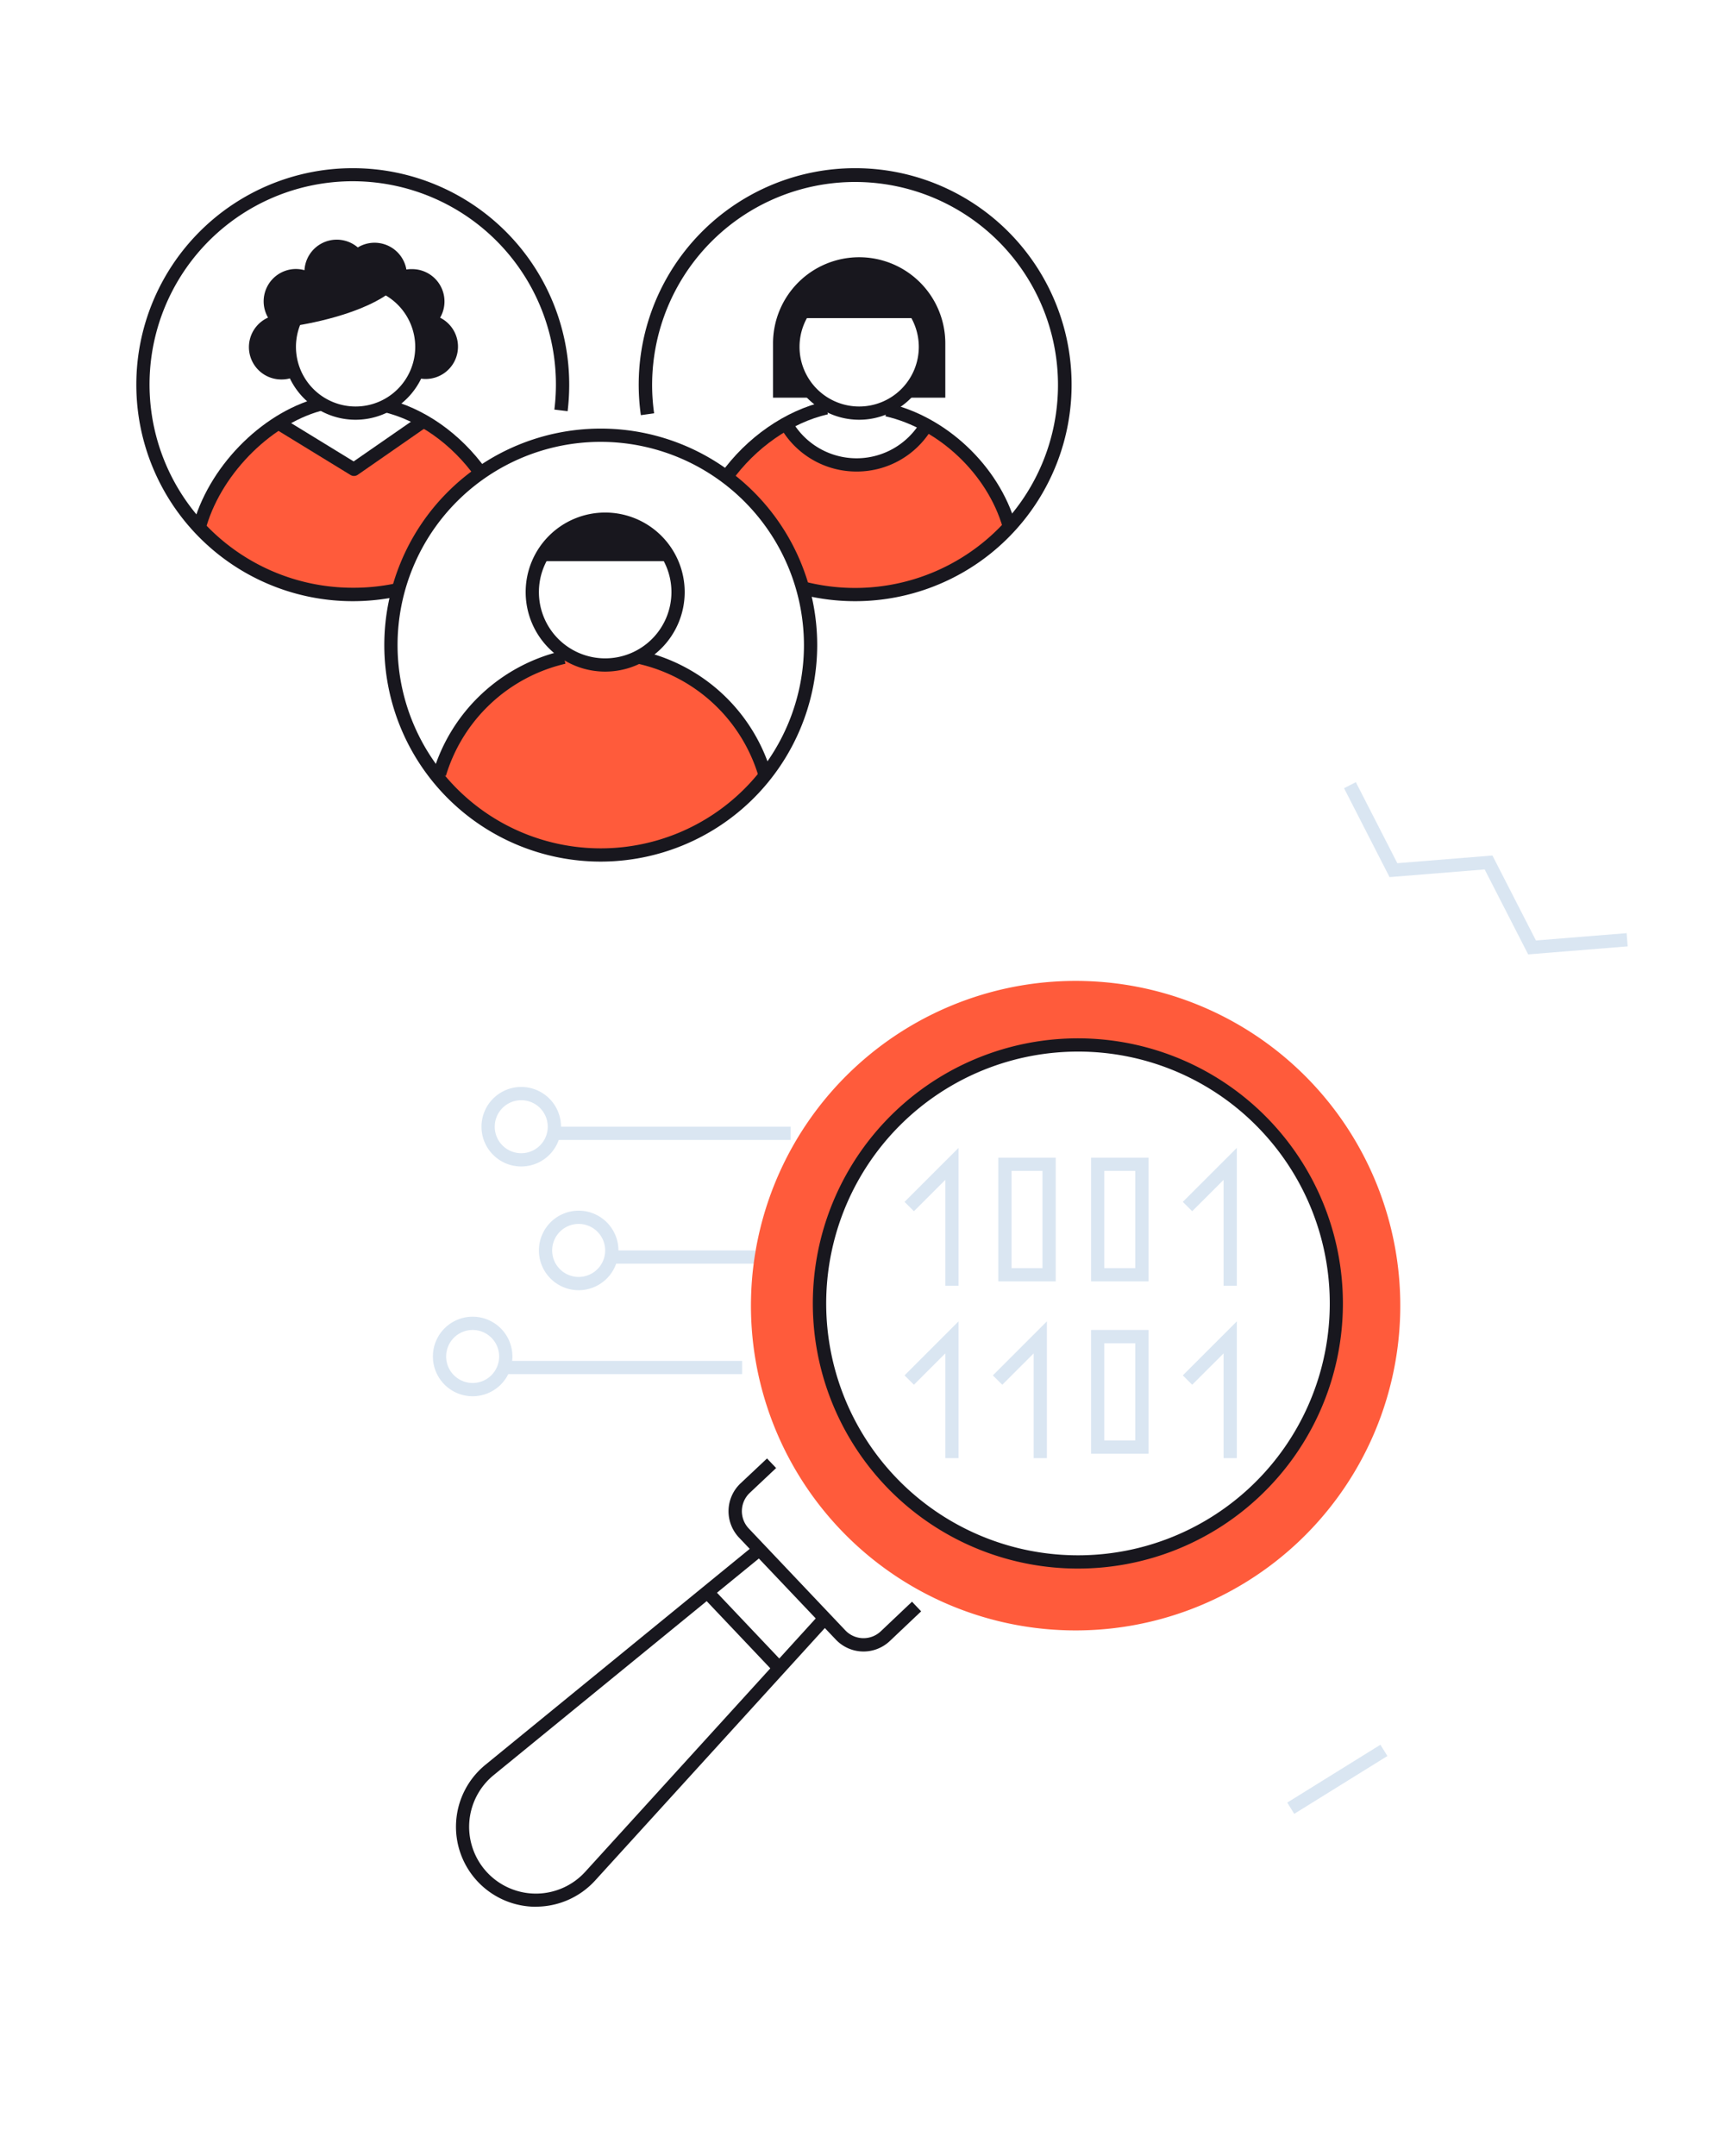 <?xml version="1.0" encoding="UTF-8"?> <svg xmlns="http://www.w3.org/2000/svg" viewBox="0 0 393 488"> <defs> <style>.cls-1{fill:#ff5b3b;}.cls-2{fill:#18171e;}.cls-3{fill:#dae6f2;}</style> </defs> <g id="objects"> <path class="cls-1" d="M108.52,107.12A36,36,0,0,0,95.33,96.38c-3.82,4.82-15.21,9.84-15.21,9.84s-11.49-5.06-15.31-9.94a35.9,35.9,0,0,0-19.29,22.58S59.18,135,80.54,135a41.32,41.32,0,0,0,9.91-1.21A47.6,47.6,0,0,1,108.52,107.12Z"></path> <path class="cls-1" d="M210.78,97.23a21.87,21.87,0,0,1-33.89-.11,35.92,35.92,0,0,0-11.95,10.33,47.52,47.52,0,0,1,17.47,25.86,43.06,43.06,0,0,0,11.9,1.71c21.36,0,33.87-16.16,33.87-16.16A35.94,35.94,0,0,0,210.78,97.23Z"></path> <path class="cls-2" d="M194.5,58.22A19.49,19.49,0,0,0,175,77.69V90h9.11a15,15,0,0,1-5-11.81,15.12,15.12,0,0,1,30.22.64,15,15,0,0,1-5,11.17H214V77.69A19.49,19.49,0,0,0,194.5,58.22Z"></path> <path class="cls-2" d="M193.64,136.06a49,49,0,0,1-12-1.47l.73-2.91a45.94,45.94,0,1,0-34.29-38.14l-3,.42a49,49,0,1,1,48.5,42.1Z"></path> <path class="cls-2" d="M165.56,109l-2.45-1.74C169,99,177.79,92.9,186.76,90.84l.67,2.92C179.16,95.66,171,101.35,165.56,109Z"></path> <path class="cls-2" d="M227,119.37c-3.47-12-14.39-22.39-26.56-25.16l.67-2.92c13.18,3,25,14.2,28.78,27.24Z"></path> <path class="cls-2" d="M194.5,95A16.5,16.5,0,1,1,211,78.5,16.52,16.52,0,0,1,194.5,95Zm0-30A13.5,13.5,0,1,0,208,78.5,13.52,13.52,0,0,0,194.5,65Z"></path> <path class="cls-2" d="M207.75,72H180.67a14,14,0,0,1,13.38-9A14.61,14.61,0,0,1,207.75,72Z"></path> <path class="cls-2" d="M193.91,106.72a19.8,19.8,0,0,1-16.75-9.19l2.52-1.62a16.87,16.87,0,0,0,28.69-.37l2.57,1.55A19.77,19.77,0,0,1,193.91,106.72Z"></path> <path class="cls-2" d="M99.63,71.91a7.32,7.32,0,0,0-6.32-11A6.77,6.77,0,0,0,92,61,7.31,7.31,0,0,0,81,56a7.32,7.32,0,0,0-12.07,5.15A7.5,7.5,0,0,0,67,60.88a7.32,7.32,0,0,0-6.32,11,7.32,7.32,0,0,0,3.09,14A7.16,7.16,0,0,0,67.23,85a14.84,14.84,0,1,1,25.86,0,7.32,7.32,0,1,0,6.54-13.1Z"></path> <path class="cls-2" d="M79.86,136.06a49,49,0,1,1,49-49,50.27,50.27,0,0,1-.36,6l-3-.36a46,46,0,1,0-45.64,40.32A46,46,0,0,0,90,131.94l.65,2.93A49.37,49.37,0,0,1,79.86,136.06Z"></path> <path class="cls-2" d="M46.77,119l-2.87-.87c4-13.46,16.27-25.37,29.09-28.32l.67,2.92C62,95.44,50.46,106.73,46.77,119Z"></path> <path class="cls-2" d="M107.68,108.05c-5.44-7.63-13.09-13-21-14.84l.66-2.92c8.61,2,16.91,7.8,22.77,16Z"></path> <path class="cls-2" d="M80.5,95A16.5,16.5,0,1,1,97,78.5,16.52,16.52,0,0,1,80.5,95Zm0-30A13.5,13.5,0,1,0,94,78.5,13.52,13.52,0,0,0,80.5,65Z"></path> <path class="cls-2" d="M88.2,66.26c-7.72,5.69-22,7.57-22,7.57S70,63.06,80.26,63.06C80.26,63.06,93.41,62.41,88.2,66.26Z"></path> <path class="cls-2" d="M80.14,107.72a1.5,1.5,0,0,1-.79-.22L63,97.49l1.57-2.55,15.49,9.49L95,94.08l1.71,2.46L81,107.45A1.48,1.48,0,0,1,80.14,107.72Z"></path> <path class="cls-1" d="M143.92,148.62a16.4,16.4,0,0,1-14.9-.06A38.16,38.16,0,0,0,99.7,175.44s14.52,17.18,37.24,17.18,36-17.18,36-17.18A38.15,38.15,0,0,0,143.92,148.62Z"></path> <path class="cls-2" d="M136,195a49,49,0,1,1,49-49A49.05,49.05,0,0,1,136,195Zm0-95a46,46,0,1,0,46,46A46.06,46.06,0,0,0,136,100Z"></path> <path class="cls-2" d="M100.94,175.59l-2.88-.86a40,40,0,0,1,29.27-27.43l.67,2.92A37,37,0,0,0,100.94,175.59Z"></path> <path class="cls-2" d="M171.81,176a36.92,36.92,0,0,0-27.26-25.75l.67-2.92a39.91,39.91,0,0,1,29.47,27.84Z"></path> <path class="cls-2" d="M137,152a18,18,0,1,1,18-18A18,18,0,0,1,137,152Zm0-33a15,15,0,1,0,15,15A15,15,0,0,0,137,119Z"></path> <path class="cls-2" d="M151.59,127H122a15.22,15.22,0,0,1,14.6-9.87A15.94,15.94,0,0,1,151.59,127Z"></path> <rect class="cls-3" x="125" y="255" width="54" height="3"></rect> <path class="cls-3" d="M118,264a9,9,0,1,1,9-9A9,9,0,0,1,118,264Zm0-15a6,6,0,1,0,6,6A6,6,0,0,0,118,249Z"></path> <rect class="cls-3" x="115" y="308" width="53" height="3"></rect> <path class="cls-3" d="M107,316a9,9,0,1,1,9-9A9,9,0,0,1,107,316Zm0-15a6,6,0,1,0,6,6A6,6,0,0,0,107,301Z"></path> <rect class="cls-3" x="138" y="283" width="33" height="3"></rect> <path class="cls-3" d="M131,292a9,9,0,1,1,9-9A9,9,0,0,1,131,292Zm0-15a6,6,0,1,0,6,6A6,6,0,0,0,131,277Z"></path> <path class="cls-1" d="M296.85,244.94a73.5,73.5,0,1,0-2.79,103.91A73.51,73.51,0,0,0,296.85,244.94Zm-13.11,93a58.5,58.5,0,1,1,2.22-82.7A58.49,58.49,0,0,1,283.74,338Z"></path> <path class="cls-2" d="M195.5,373.77a8.64,8.64,0,0,1-6.3-2.71L167.31,348a8.68,8.68,0,0,1,.33-12.28l6-5.64,2.06,2.17-6,5.65a5.7,5.7,0,0,0-.22,8L191.38,369a5.68,5.68,0,0,0,8,.21l7.08-6.71,2.07,2.18-7.08,6.71A8.67,8.67,0,0,1,195.5,373.77Z"></path> <path class="cls-2" d="M121.34,431.54a18.1,18.1,0,0,1-11.45-32.13l61.5-50.23,1.9,2.32-61.51,50.23a15.11,15.11,0,1,0,20.73,21.87l53.1-58.35,2.22,2-53.1,58.35a18.15,18.15,0,0,1-13.21,5.92Z"></path> <rect class="cls-2" x="167.25" y="357.92" width="3" height="23.09" transform="translate(-207.87 217.35) rotate(-43.46)"></rect> <path class="cls-2" d="M244,355a60,60,0,1,1,41.25-16.42A59.85,59.85,0,0,1,244,355ZM244,238a57,57,0,1,0,41.38,17.76A56.84,56.84,0,0,0,244,238Z"></path> <polygon class="cls-3" points="217 291 214 291 214 267.03 206.9 274.13 204.77 272.01 217 259.79 217 291"></polygon> <polygon class="cls-3" points="280 291 277 291 277 267.03 269.89 274.13 267.77 272.01 280 259.79 280 291"></polygon> <path class="cls-3" d="M239,290H226V262h13Zm-10-3h7V265h-7Z"></path> <path class="cls-3" d="M260,290H247V262h13Zm-10-3h7V265h-7Z"></path> <polygon class="cls-3" points="217 330 214 330 214 306.3 206.9 313.4 204.77 311.28 217 299.05 217 330"></polygon> <polygon class="cls-3" points="237 330 234 330 234 306.3 226.9 313.4 224.77 311.28 237 299.05 237 330"></polygon> <polygon class="cls-3" points="280 330 277 330 277 306.3 269.89 313.4 267.77 311.28 280 299.05 280 330"></polygon> <path class="cls-3" d="M260,329H247V301h13Zm-10-3h7V304h-7Z"></path> <polygon class="cls-3" points="345.95 216 336.1 196.77 314.57 198.51 304.27 178.39 306.94 177.02 316.33 195.36 337.86 193.62 347.71 212.85 368.24 211.19 368.48 214.18 345.95 216"></polygon> <rect class="cls-3" x="290.33" y="401.22" width="24.82" height="3" transform="translate(-166.86 220.2) rotate(-31.83)"></rect> </g> </svg> 
